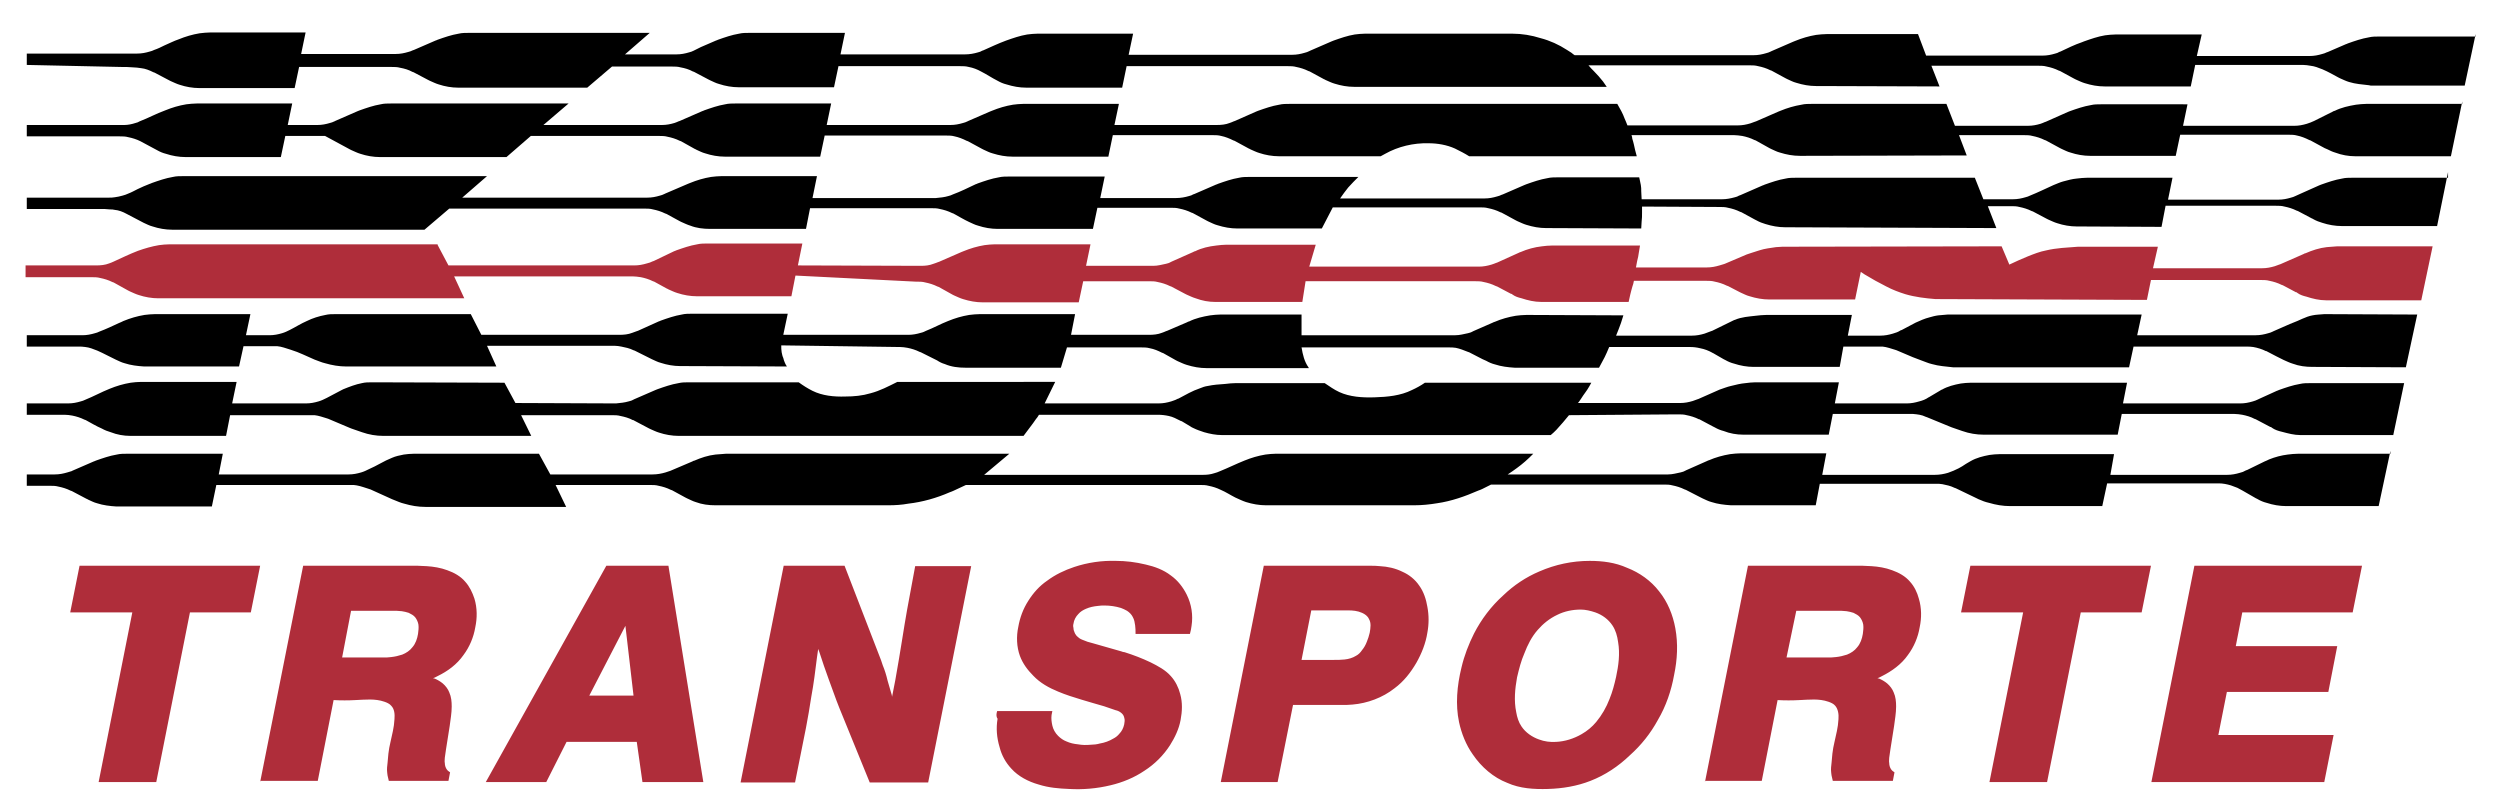 <?xml version="1.0" encoding="utf-8"?>
<!-- Generator: Adobe Illustrator 27.2.0, SVG Export Plug-In . SVG Version: 6.00 Build 0)  -->
<svg version="1.1" id="Ebene_1" xmlns="http://www.w3.org/2000/svg" xmlns:xlink="http://www.w3.org/1999/xlink" x="0px" y="0px"
	 viewBox="0 0 616 195" style="enable-background:new 0 0 616 195;" xml:space="preserve">
<style type="text/css">
	.st0{fill:#AF2D3A;}
</style>
<path class="st0" d="M6.3,65.4l17.1,0c0.1,0,0.2,0,0.3,0c1.1,0,2.2-0.1,3.2-0.5c0.4-0.1,0.7-0.3,1-0.4c2-0.9,4-1.9,6.1-2.7
	c1.7-0.6,3.4-1.1,5.2-1.4c0.8-0.1,1.7-0.2,2.6-0.2c0.2,0,0.3,0,0.5,0h65.6l-0.1,0.1l2.7,5.1h45.5c0.1,0,0.2,0,0.3,0
	c1.1,0,2.1-0.2,3.1-0.5c0.5-0.1,1-0.3,1.4-0.5c0.1,0,0.2-0.1,0.3-0.1l5-2.4c0.2-0.1,0.4-0.1,0.5-0.2c1.7-0.6,3.4-1.2,5.2-1.5
	c0.8-0.2,1.7-0.2,2.6-0.2c0.2,0,0.3,0,0.5,0h22.8l-1.1,5.4l30,0.1c0.1,0,0.2,0,0.3,0c1.1,0,2.1-0.1,3.1-0.5c0.4-0.1,0.8-0.3,1.1-0.4
	c0.1,0,0.2-0.1,0.3-0.1l5.5-2.4c0.2-0.1,0.3-0.1,0.5-0.2c1.7-0.7,3.4-1.2,5.2-1.5c0.8-0.1,1.7-0.2,2.5-0.2c0.2,0,0.3,0,0.5,0h23.1
	l-1.1,5.3h16.3c0.1,0,0.2,0,0.3,0c1.1,0,2.1-0.3,3.1-0.5c0.4-0.1,0.8-0.2,1.1-0.4c0.1,0,0.2-0.1,0.2-0.1l5.4-2.4
	c0.2-0.1,0.3-0.2,0.5-0.2c1.6-0.8,3.4-1.2,5.2-1.4c0.8-0.1,1.7-0.2,2.5-0.2c0.2,0,0.3,0,0.5,0h21.5l-1.6,5.4l41.5,0
	c0.1,0,0.2,0,0.3,0c1.1,0,2.1-0.2,3.1-0.5c0.4-0.1,0.8-0.3,1.1-0.4l0.3-0.1l5.3-2.4c0.2-0.1,0.4-0.2,0.5-0.2
	c1.6-0.7,3.4-1.2,5.2-1.4c0.8-0.1,1.7-0.2,2.6-0.2c0.2,0,0.3,0,0.5,0l21.1,0c-0.1,0.6-0.2,1.2-0.3,1.8c-0.1,0.7-0.2,1.3-0.4,2
	c-0.1,0.5-0.2,1.1-0.3,1.6h17.2c0.1,0,0.2,0,0.3,0c1.1,0,2.1-0.2,3.1-0.5c0.3-0.1,0.6-0.2,1-0.3c0.1,0,0.2-0.1,0.3-0.1l5.4-2.3
	c0.4-0.1,0.8-0.3,1.2-0.4c1.3-0.4,2.6-0.9,4-1.1c0.6-0.1,1.3-0.2,2-0.3c0.5,0,1.1-0.1,1.6-0.1l54-0.1l1.9,4.5c1.5-0.7,3-1.4,4.5-2
	c1.5-0.6,3-1.2,4.6-1.5c2.5-0.6,5.2-0.7,7.8-0.9c0.2,0,0.4,0,0.6,0c0.3,0,0.5,0,0.8,0h18.3l-1.2,5.3l26.6,0c0.1,0,0.2,0,0.3,0
	c1.1,0,2.1-0.2,3.1-0.5c0.4-0.1,0.7-0.3,1.1-0.4c0.1,0,0.2-0.1,0.3-0.1l5.7-2.5c0.2-0.1,0.3-0.2,0.5-0.2c1.6-0.7,3.4-1.3,5.2-1.5
	c0.8-0.1,1.7-0.1,2.6-0.2c0.2,0,0.3,0,0.5,0h23l-2.8,13.3h-23c-0.2,0-0.4,0-0.5,0c-1.6,0-3.3-0.4-4.8-0.9c-0.8-0.2-1.5-0.4-2.2-0.9
	c-0.1-0.1-0.2-0.2-0.4-0.2l-3.2-1.7c-0.1,0-0.2-0.1-0.3-0.1c-1-0.5-2-0.8-3-1c-0.7-0.2-1.4-0.2-2.1-0.2c-0.1,0-0.2,0-0.3,0h-26.8
	l-1,4.9l-52.1-0.2c-2.5-0.2-5-0.5-7.4-1.2c-1.6-0.5-3.2-1.1-4.7-1.9c-1.8-0.9-3.6-1.9-5.4-3c-0.3-0.2-0.6-0.4-0.9-0.6l-1.4,6.8
	l-20.6,0c-0.2,0-0.3,0-0.5,0c-1.7,0-3.3-0.3-4.9-0.8c-0.8-0.2-1.5-0.6-2.2-0.9c-0.1-0.1-0.3-0.1-0.4-0.2l-2.7-1.4
	c-0.1,0-0.2-0.1-0.3-0.1c-1-0.5-2-0.8-3-1c-0.7-0.2-1.4-0.2-2.1-0.2c-0.1,0-0.2,0-0.3,0h-17.5c-0.1,0.5-0.2,1-0.4,1.5
	c-0.2,0.6-0.3,1.2-0.5,1.9c-0.1,0.6-0.3,1.2-0.4,1.8l-21.1,0c-0.2,0-0.4,0-0.5,0c-1.6,0-3.3-0.4-4.8-0.9c-0.8-0.2-1.5-0.4-2.2-0.9
	c-0.1-0.1-0.2-0.2-0.4-0.2l-3.4-1.8c-0.1,0-0.2-0.1-0.3-0.1c-1-0.5-2-0.8-3-1c-0.7-0.2-1.4-0.2-2.1-0.2c-0.1,0-0.2,0-0.3,0l-41.5,0
	l-0.8,5.1H300c-0.2,0-0.3,0-0.5,0c-1.7,0-3.3-0.3-4.9-0.9c-0.7-0.2-1.5-0.6-2.2-0.9l-0.4-0.2l-3.4-1.8c-0.1,0-0.2-0.1-0.3-0.1
	c-1-0.5-2-0.8-3-1c-0.7-0.2-1.4-0.2-2.1-0.2c-0.1,0-0.2,0-0.3,0h-16l-1.1,5.2h-23.1c-0.2,0-0.3,0-0.5,0c-1.7,0-3.3-0.3-4.9-0.8
	c-0.7-0.2-1.5-0.6-2.2-0.9c-0.1-0.1-0.3-0.1-0.4-0.2l-3.4-1.9c-0.1,0-0.2-0.1-0.3-0.1c-1-0.5-2-0.8-3-1c-0.7-0.2-1.4-0.2-2-0.2
	c-0.1,0-0.2,0-0.3,0L196,67.9l-1,5.1h-22.8c-0.2,0-0.3,0-0.5,0c-1.6,0-3.3-0.3-4.8-0.8c-0.7-0.2-1.5-0.6-2.2-0.9
	c-0.1-0.1-0.2-0.1-0.4-0.2l-3.1-1.7c-0.1,0-0.2-0.1-0.3-0.1c-1-0.5-2-0.8-3-1c-0.7-0.1-1.4-0.2-2-0.2c-0.1,0-0.2,0-0.3,0h-43.7
	l2.5,5.4H39.5c-0.2,0-0.4,0-0.5,0c-1.6,0-3.3-0.3-4.8-0.8c-0.7-0.2-1.5-0.6-2.2-0.9c-0.1-0.1-0.3-0.1-0.4-0.2L28,69.6
	c-0.1,0-0.2-0.1-0.3-0.1c-1-0.5-2-0.8-3-1c-0.7-0.2-1.4-0.2-2.1-0.2c-0.1,0-0.2,0-0.3,0l-16,0V65.4z"/>
<path d="M592.4,94.3l-2.7,12.9h-22.4c-0.2,0-0.4,0-0.5,0c-1.5,0-3-0.4-4.5-0.8c-0.9-0.2-1.8-0.5-2.5-1c-0.1-0.1-0.2-0.2-0.4-0.2
	l-3.6-1.9c-0.1,0-0.2-0.1-0.3-0.1c-0.9-0.5-2-0.8-3-1c-0.6-0.1-1.3-0.2-1.9-0.2c-0.1,0-0.2,0-0.3,0h-27.5l-1,5.1h-32.6
	c-0.2,0-0.3,0-0.5,0c-1.7,0-3.5-0.3-5.2-0.9c-0.9-0.3-1.7-0.6-2.6-0.9l-0.5-0.2l-5.6-2.3c-0.1,0-0.2-0.1-0.3-0.1
	c-1-0.5-2-0.6-3.1-0.7c-0.3,0-0.6,0-0.9,0c-0.1,0-0.2,0-0.3,0h-18.6l-1,5.1h-20.6c-0.2,0-0.3,0-0.5,0c-1.6,0-3.3-0.3-4.8-0.9
	c-0.8-0.2-1.5-0.5-2.2-0.9l-0.4-0.2l-3.2-1.7c-0.1-0.1-0.2-0.1-0.3-0.1c-1-0.5-2-0.8-3-1c-0.7-0.2-1.4-0.2-2.1-0.2
	c-0.1,0-0.2,0-0.3,0l-26.6,0.2c-0.5,0.6-1,1.2-1.5,1.8c-0.5,0.6-1.1,1.2-1.6,1.8c-0.5,0.5-0.9,0.9-1.4,1.3l-80.5,0
	c-0.2,0-0.4,0-0.5,0c-1.5,0-3-0.3-4.4-0.7c-0.9-0.3-1.8-0.6-2.6-1c-0.3-0.1-0.6-0.3-0.9-0.5c-0.7-0.4-1.3-0.8-2-1.2
	c-0.1,0-0.2-0.1-0.3-0.1c-1-0.5-1.9-1-2.9-1.2c-0.9-0.2-1.8-0.3-2.7-0.3c-0.1,0-0.2,0-0.3,0h-29c-0.2,0.3-0.4,0.7-0.7,1
	c-1,1.5-2.1,2.8-3.1,4.2h-84.5c-0.2,0-0.4,0-0.5,0c-1.6,0-3.3-0.3-4.8-0.8c-0.7-0.2-1.5-0.6-2.2-0.9c-0.1-0.1-0.3-0.1-0.4-0.2
	l-3.6-1.9c-0.1-0.1-0.2-0.1-0.3-0.1c-0.9-0.5-2-0.8-3-1c-0.7-0.2-1.4-0.2-2.1-0.2c-0.1,0-0.2,0-0.3,0h-22.1l2.5,5.1H94.9
	c-0.2,0-0.4,0-0.5,0c-1.7,0-3.5-0.3-5.2-0.9c-0.9-0.3-1.7-0.6-2.6-0.9l-0.5-0.2l-5.2-2.2c-0.1,0-0.2-0.1-0.3-0.1
	c-1-0.3-2.1-0.7-3.1-0.8c-0.3,0-0.7,0-1,0c-0.1,0-0.2,0-0.3,0H56.7l-1,5.1H32.6c-0.2,0-0.4,0-0.5,0c-1.6,0-3.3-0.3-4.8-0.9
	c-0.7-0.2-1.5-0.5-2.2-0.9c-1.4-0.6-2.7-1.4-4-2.1c-0.1,0-0.2-0.1-0.3-0.1c-1-0.5-2-0.8-3-1c-0.6-0.1-1.2-0.2-1.9-0.2
	c-0.1,0-0.2,0-0.3,0H6.6v-2.8h9.9c0.1,0,0.2,0,0.3,0c1.1,0,2.1-0.2,3.1-0.5c0.4-0.1,0.7-0.2,1.1-0.4c2-0.8,4-1.9,6-2.7
	c1.7-0.7,3.4-1.2,5.2-1.5c0.8-0.1,1.7-0.2,2.6-0.2c0.1,0,0.3,0,0.4,0h23.1l-1.1,5.3h17.9c0.1,0,0.2,0,0.3,0c1.1,0,2.1-0.2,3.1-0.5
	c0.7-0.2,1.3-0.5,1.9-0.8l0.2-0.1l3.6-1.9c0.1-0.1,0.3-0.1,0.4-0.2c1.5-0.6,3-1.2,4.6-1.5c0.8-0.2,1.6-0.2,2.5-0.2
	c0.2,0,0.3,0,0.5,0l32.1,0.1l2.7,5l24.5,0.1l0.3,0c1-0.1,2.1-0.2,3.1-0.5c0.4-0.1,0.8-0.2,1.1-0.4c0.1,0,0.2-0.1,0.2-0.1l5.3-2.3
	c0.2-0.1,0.3-0.1,0.5-0.2c1.7-0.6,3.4-1.2,5.2-1.5c0.8-0.2,1.7-0.2,2.6-0.2c0.2,0,0.3,0,0.5,0h26.5c1.1,0.8,2.2,1.5,3.4,2.1
	c2.4,1.2,5.3,1.5,8.1,1.4c2.1,0,4.2-0.2,6.2-0.8c2.3-0.6,4.4-1.7,6.6-2.8H260l-2.6,5.3h27.8c0.1,0,0.2,0,0.3,0
	c1.1,0,2.1-0.2,3.1-0.5c0.5-0.2,1-0.3,1.5-0.6c0.1,0,0.2-0.1,0.3-0.1c1.7-0.9,3.4-1.9,5.2-2.5c0.7-0.3,1.3-0.5,2-0.6
	c1.4-0.3,2.8-0.4,4.3-0.5c0.9-0.1,1.7-0.2,2.6-0.2c0.2,0,0.3,0,0.5,0h21.4c1.2,0.8,2.3,1.6,3.6,2.2c2.6,1.2,5.7,1.4,8.7,1.3
	c3.2-0.1,6.4-0.4,9.2-1.8c1.1-0.5,2.2-1.1,3.2-1.8h41c-0.2,0.3-0.3,0.6-0.5,0.9c-0.6,1.1-1.4,2-2,3c-0.3,0.4-0.5,0.8-0.8,1.1h24.9
	c0.1,0,0.2,0,0.3,0c1.1,0,2.1-0.2,3.1-0.5c0.4-0.1,0.7-0.3,1.1-0.4c0.1,0,0.2-0.1,0.3-0.1l5.2-2.3c0.9-0.3,1.9-0.7,2.8-0.9
	c1.2-0.3,2.4-0.6,3.6-0.7c0.8-0.1,1.6-0.2,2.4-0.2c0.7,0,1.3,0,2,0l18.6,0l-1,5.2h17.4c0.1,0,0.2,0,0.3,0c1.1,0,2.1-0.2,3.1-0.5
	c0.8-0.2,1.6-0.5,2.3-1c0.1,0,0.2-0.1,0.2-0.1l2.7-1.6c0.1-0.1,0.3-0.2,0.4-0.2c1.4-0.8,3-1.2,4.6-1.5c0.8-0.1,1.6-0.2,2.5-0.2
	c0.1,0,0.3,0,0.4,0h38.1l-1,5.1h28.6c0.1,0,0.2,0,0.3,0c1.1,0,2.1-0.2,3.1-0.5c0.4-0.1,0.9-0.3,1.3-0.5l0.2-0.1l4.4-2
	c0.2-0.1,0.4-0.1,0.5-0.2c1.7-0.6,3.4-1.2,5.2-1.5c0.8-0.2,1.7-0.2,2.6-0.2c0.2,0,0.3,0,0.5,0H592.4z M589,111.1l-2.9,13.6h-22.3
	c-0.2,0-0.3,0-0.5,0c-1.6,0-3.3-0.3-4.8-0.8c-0.8-0.2-1.5-0.5-2.2-0.9c-0.1-0.1-0.2-0.1-0.4-0.2l-3.3-1.9c-0.4-0.2-0.9-0.5-1.3-0.7
	c-0.5-0.2-1.1-0.4-1.6-0.6c-1-0.3-2-0.5-3-0.5c-0.1,0-0.2,0-0.3,0h-27.2l-1.2,5.6h-22.2c-0.2,0-0.3,0-0.5,0c-1.8,0-3.5-0.3-5.2-0.8
	c-0.9-0.2-1.7-0.5-2.6-0.9c-0.1-0.1-0.3-0.1-0.4-0.2l-5.2-2.5c-0.1,0-0.2-0.1-0.3-0.1c-1-0.5-2-0.7-3-0.9c-0.5-0.1-1-0.1-1.6-0.1
	c-0.1,0-0.2,0-0.3,0h-28.3l-1,5.3H427c-0.2,0-0.4,0-0.5,0c-1.6-0.1-3.3-0.3-4.8-0.8c-0.8-0.2-1.5-0.6-2.2-0.9
	c-0.1-0.1-0.3-0.1-0.4-0.2l-3.7-1.9c-0.1,0-0.2-0.1-0.3-0.1c-1-0.5-2-0.8-3-1c-0.7-0.2-1.4-0.2-2-0.2c-0.1,0-0.2,0-0.3,0h-42.4
	c-0.7,0.4-1.5,0.7-2.2,1.1c-0.3,0.1-0.6,0.3-1,0.4c-3.2,1.4-6.6,2.6-10.1,3.1c-1.8,0.3-3.7,0.5-5.6,0.5c-0.8,0-1.6,0-2.5,0l-33.6,0
	c-0.2,0-0.3,0-0.5,0c-1.6,0-3.3-0.3-4.9-0.8c-0.9-0.3-1.7-0.7-2.6-1.1c-1.2-0.6-2.4-1.4-3.6-1.9c-1-0.5-2-0.8-3-1
	c-0.7-0.2-1.4-0.2-2.1-0.2c-0.1,0-0.2,0-0.3,0H238l-3,1.4c-0.3,0.1-0.6,0.3-1,0.4c-3.2,1.4-6.7,2.4-10.2,2.8
	c-1.6,0.3-3.3,0.4-4.9,0.4c-1.6,0-3.3,0-4.9,0l-37.2,0c-0.2,0-0.4,0-0.5,0c-1.7,0-3.3-0.2-4.9-0.8c-0.7-0.2-1.4-0.6-2.1-0.9
	c-0.1-0.1-0.3-0.1-0.4-0.2l-3.3-1.8c-0.1,0-0.2-0.1-0.3-0.1c-1-0.5-2-0.8-3-1c-0.7-0.2-1.4-0.2-2.1-0.2c-0.1,0-0.2,0-0.3,0h-23
	l2.6,5.4h-34.2c-0.2,0-0.4,0-0.5,0c-1.8,0-3.5-0.3-5.2-0.8c-0.9-0.2-1.7-0.6-2.5-0.9c-0.2-0.1-0.3-0.1-0.5-0.2l-5.3-2.4
	c-0.1,0-0.2-0.1-0.3-0.1c-1-0.3-2-0.7-3.1-0.9c-0.4-0.1-0.9-0.1-1.3-0.1c-0.1,0-0.2,0-0.3,0H53.3l-1.1,5.3h-23c-0.2,0-0.3,0-0.5,0
	c-1.6-0.1-3.3-0.3-4.8-0.8c-0.8-0.2-1.5-0.6-2.2-0.9c-0.1-0.1-0.2-0.1-0.4-0.2l-3.6-1.9c-0.1,0-0.2-0.1-0.3-0.1c-1-0.5-2-0.8-3-1
	c-0.7-0.2-1.4-0.2-2.1-0.2c-0.1,0-0.2,0-0.3,0H6.6v-2.8h6.6c0.1,0,0.2,0,0.3,0c1.1,0,2.1-0.2,3.1-0.5c0.3-0.1,0.6-0.2,1-0.3
	c0.1,0,0.2-0.1,0.2-0.1l5.3-2.3c0.2-0.1,0.4-0.1,0.5-0.2c1.7-0.6,3.4-1.2,5.2-1.5c0.8-0.2,1.7-0.2,2.6-0.2c0.2,0,0.3,0,0.5,0h23
	l-1,5.1h31.7c0.1,0,0.2,0,0.3,0c1.1,0,2.1-0.2,3.1-0.5c0.7-0.2,1.3-0.5,1.9-0.8c0.9-0.4,1.9-0.9,2.8-1.4c0.9-0.5,1.9-1,2.9-1.4
	c0.9-0.4,1.9-0.6,2.9-0.8c0.8-0.1,1.6-0.2,2.5-0.2c0.2,0,0.3,0,0.5,0h30.3l2.8,5.1h24.9c0.1,0,0.2,0,0.3,0c1.1,0,2.2-0.2,3.2-0.5
	c0.3-0.1,0.6-0.2,0.9-0.3l0.3-0.1l5.4-2.3c0.2-0.1,0.3-0.2,0.5-0.2c1.6-0.7,3.4-1.3,5.2-1.5c0.9-0.1,1.7-0.1,2.6-0.2
	c0.2,0,0.3,0,0.5,0h69.3l-6.2,5.2h0h53.7c0.1,0,0.2,0,0.3,0c0.9,0,1.8-0.1,2.7-0.4c0.5-0.1,0.9-0.3,1.4-0.5c2-0.8,4-1.8,6-2.6
	c1.7-0.7,3.4-1.2,5.2-1.5c0.8-0.1,1.7-0.2,2.5-0.2c0.2,0,0.3,0,0.5,0h63c-0.7,0.7-1.3,1.3-2,1.9c-0.7,0.6-1.3,1.1-2,1.6
	c-0.7,0.5-1.5,1.1-2.3,1.6h39.2c0.1,0,0.2,0,0.3,0c1.1,0,2.1-0.3,3.1-0.5c0.4-0.1,0.8-0.2,1.1-0.4c0.1,0,0.2-0.1,0.2-0.1l5.2-2.3
	c0.2-0.1,0.4-0.2,0.5-0.2c1.6-0.7,3.4-1.2,5.2-1.5c0.9-0.1,1.7-0.2,2.6-0.2c0.1,0,0.3,0,0.4,0H450l-1,5.3h27.5c0.1,0,0.2,0,0.3,0
	c1.1,0,2.2-0.2,3.2-0.5c0.9-0.3,1.8-0.7,2.6-1.1c0.6-0.3,1.2-0.7,1.8-1.1c0.4-0.2,0.8-0.5,1.2-0.7c1.4-0.8,3-1.2,4.6-1.5
	c0.8-0.1,1.6-0.2,2.5-0.2c0.2,0,0.3,0,0.5,0h27.7l-0.9,5.1h28.5c0.1,0,0.2,0,0.3,0c1.1,0,2.1-0.2,3.1-0.5c0.5-0.1,1-0.3,1.5-0.6
	c0.1,0,0.2-0.1,0.3-0.1l4.3-2.1c0.4-0.2,0.8-0.3,1.1-0.5c1.5-0.6,3-1,4.6-1.2c0.8-0.1,1.7-0.2,2.6-0.2c0.2,0,0.3,0,0.5,0H589z
	 M603.2,42.4l-2.7,13.3h-23c-0.2,0-0.3,0-0.5,0c-1.6,0-3.3-0.3-4.8-0.8c-0.7-0.2-1.5-0.5-2.2-0.9c-0.1-0.1-0.2-0.1-0.4-0.2l-3.4-1.8
	c-0.1,0-0.2-0.1-0.3-0.1c-1-0.5-2-0.8-3-1c-0.7-0.2-1.4-0.2-2.1-0.2c-0.1,0-0.2,0-0.3,0h-26.9l-1,5.2l-20.4-0.1c-0.2,0-0.4,0-0.5,0
	c-1.6,0-3.3-0.3-4.8-0.8c-0.7-0.2-1.5-0.6-2.2-0.9c-0.1-0.1-0.3-0.1-0.4-0.2l-3.4-1.8c-0.1,0-0.2-0.1-0.3-0.1c-1-0.5-2-0.8-3-1
	c-0.7-0.2-1.4-0.2-2.1-0.2c-0.1,0-0.2,0-0.3,0h-5.4l2.1,5.4l-51.5-0.2c-0.2,0-0.3,0-0.5,0c-1.7,0-3.3-0.3-4.9-0.8
	c-0.7-0.2-1.5-0.5-2.2-0.9c-0.1-0.1-0.3-0.1-0.4-0.2l-3.3-1.8c-0.1,0-0.2-0.1-0.3-0.1c-1-0.5-2-0.8-3-1c-0.7-0.2-1.4-0.2-2.1-0.2
	c-0.1,0-0.2,0-0.3,0l-18.8-0.1c0,0.5,0,0.9,0,1.4c0,0.8,0,1.6-0.1,2.3c0,0.6-0.1,1.1-0.1,1.7l-22.9-0.1c-0.2,0-0.3,0-0.5,0
	c-1.7,0-3.3-0.3-4.9-0.8c-0.7-0.2-1.5-0.6-2.2-0.9c-0.1-0.1-0.3-0.1-0.4-0.2l-3.5-1.9c-0.1,0-0.2-0.1-0.3-0.1c-1-0.5-2-0.8-3-1
	c-0.7-0.2-1.4-0.2-2-0.2c-0.1,0-0.2,0-0.3,0h-36l-2.7,5.2h-20.3c-0.2,0-0.3,0-0.5,0c-1.7,0-3.3-0.3-4.9-0.8
	c-0.8-0.2-1.5-0.6-2.2-0.9c-0.1-0.1-0.3-0.1-0.4-0.2l-3.5-1.9c-0.1,0-0.2-0.1-0.3-0.1c-1-0.5-2-0.8-3-1c-0.7-0.2-1.4-0.2-2-0.2
	c-0.1,0-0.2,0-0.3,0h-17.9l-1.1,5.2h-23c-0.2,0-0.3,0-0.5,0c-1.6,0-3.3-0.3-4.8-0.8c-0.8-0.2-1.5-0.6-2.2-0.9
	c-1.3-0.6-2.6-1.4-3.9-2.1c-0.1,0-0.2-0.1-0.3-0.1c-1-0.5-2-0.8-3-1c-0.7-0.2-1.4-0.2-2.1-0.2c-0.1,0-0.2,0-0.3,0h-29.6l-1,5.1
	h-23.1c-0.2,0-0.3,0-0.5,0c-1.7,0-3.4-0.2-4.9-0.8c-0.7-0.2-1.5-0.6-2.2-0.9l-0.4-0.2l-3.3-1.8c-0.1,0-0.2-0.1-0.3-0.1
	c-1-0.5-2-0.8-3-1c-0.7-0.2-1.4-0.2-2-0.2c-0.1,0-0.2,0-0.3,0h-47.9l-6.1,5.2H42.9c-0.2,0-0.4,0-0.5,0c-1.6,0-3.3-0.3-4.8-0.8
	c-0.8-0.2-1.5-0.6-2.2-0.9c-1.4-0.7-2.8-1.5-4.2-2.2c-0.9-0.5-1.9-0.9-3-1c-0.3-0.1-0.7-0.1-1.1-0.1c-0.4,0-0.9-0.1-1.3-0.1H6.6
	v-2.8h20.2c0.5,0,1,0,1.5-0.1c0.6-0.1,1.3-0.2,1.9-0.4c0.5-0.1,0.9-0.3,1.4-0.5c0.8-0.3,1.5-0.7,2.3-1.1c1-0.5,2-0.9,3-1.3
	c0.2-0.1,0.4-0.1,0.5-0.2c1.7-0.6,3.4-1.2,5.2-1.5c0.8-0.2,1.7-0.2,2.6-0.2c0.2,0,0.3,0,0.5,0h74.3l-6.1,5.3h45.3c0.1,0,0.2,0,0.3,0
	c1.1,0,2.1-0.2,3.1-0.5c0.4-0.1,0.7-0.2,1.1-0.4l0.2-0.1l5.6-2.4c0.2-0.1,0.3-0.1,0.5-0.2c1.7-0.7,3.4-1.2,5.2-1.5
	c0.9-0.1,1.7-0.2,2.6-0.2c0.1,0,0.3,0,0.4,0h23.1l-1.1,5.4h30.1c0.1,0,0.2,0,0.3,0c1.1-0.1,2.1-0.2,3.1-0.5c0.4-0.1,0.7-0.2,1.1-0.4
	c1.9-0.7,3.7-1.6,5.6-2.5c0.2-0.1,0.4-0.1,0.5-0.2c1.7-0.6,3.4-1.2,5.2-1.5c0.8-0.2,1.7-0.2,2.6-0.2c0.2,0,0.3,0,0.5,0h23l-1.1,5.3
	h18.4c0.1,0,0.2,0,0.3,0c1.1,0,2.2-0.2,3.2-0.5c0.4-0.1,0.7-0.2,1-0.4c0.1,0,0.2-0.1,0.3-0.1l5.3-2.3c0.2-0.1,0.4-0.1,0.5-0.2
	c1.7-0.6,3.4-1.2,5.2-1.5c0.8-0.2,1.7-0.2,2.5-0.2c0.2,0,0.3,0,0.5,0h26.4c-0.8,0.8-1.7,1.7-2.5,2.6c-0.7,0.9-1.4,1.8-2,2.7h35.3
	c0.1,0,0.2,0,0.3,0c1.1,0,2.1-0.2,3.1-0.5c0.4-0.1,0.7-0.2,1.1-0.4c0.1,0,0.2-0.1,0.3-0.1l5.3-2.3c0.2-0.1,0.3-0.1,0.5-0.2
	c1.7-0.6,3.4-1.2,5.2-1.5c0.8-0.2,1.7-0.2,2.5-0.2c0.2,0,0.3,0,0.5,0l19.6,0c0.1,0.6,0.3,1.2,0.4,1.9c0.1,0.5,0.1,1,0.1,1.5
	c0,0.7,0.1,1.4,0.1,2l19.5,0c0.1,0,0.2,0,0.3,0c1.1,0,2.1-0.2,3.2-0.5c0.4-0.1,0.7-0.2,1-0.4c0.1,0,0.2-0.1,0.3-0.1l5.5-2.4
	c0.2-0.1,0.4-0.1,0.5-0.2c1.7-0.6,3.4-1.2,5.2-1.5c0.8-0.2,1.7-0.2,2.6-0.2c0.2,0,0.3,0,0.5,0l43.5,0l2.1,5.3h7c0.1,0,0.2,0,0.3,0
	c1.1,0,2.1-0.2,3.1-0.5c0.4-0.1,0.7-0.2,1.1-0.4c2-0.8,3.8-1.7,5.8-2.6c0.8-0.3,1.6-0.7,2.4-0.9c1.1-0.3,2.2-0.6,3.3-0.7
	c0.9-0.1,1.7-0.2,2.6-0.2c0.2,0,0.3,0,0.5,0h20.5l-1.1,5.4h26.9c0.1,0,0.2,0,0.3,0c1.1,0,2.1-0.2,3.1-0.5c0.4-0.1,0.7-0.2,1.1-0.4
	c0.4-0.2,0.7-0.3,1.1-0.5l4.7-2.1c0.2-0.1,0.3-0.1,0.5-0.2c1.7-0.6,3.4-1.2,5.2-1.5c0.8-0.2,1.7-0.2,2.6-0.2c0.2,0,0.3,0,0.5,0
	H603.2z M192.5,85.1c0,0.6,0,1.1,0.1,1.7c0.1,0.5,0.2,1,0.4,1.4c0.1,0.4,0.2,0.8,0.4,1.2c0.1,0.3,0.3,0.6,0.5,0.9l-25.8-0.1
	c-0.2,0-0.3,0-0.5,0c-1.6,0-3.3-0.3-4.8-0.8c-0.8-0.2-1.5-0.6-2.2-0.9c-0.1-0.1-0.3-0.1-0.4-0.2l-3.8-1.9c-0.1,0-0.2-0.1-0.3-0.1
	c-1-0.5-2-0.7-3-0.9c-0.5-0.1-1.1-0.2-1.7-0.2c-0.1,0-0.2,0-0.3,0l-31.1,0l2.3,5.1l-36.5,0c-0.2,0-0.3,0-0.5,0
	c-1.7,0-3.5-0.3-5.2-0.8c-0.9-0.2-1.7-0.6-2.6-0.9c-1.9-0.8-3.8-1.8-5.8-2.4c-0.1,0-0.2-0.1-0.3-0.1c-1-0.3-2-0.7-3.1-0.8
	c-0.3,0-0.6,0-0.9,0c-0.1,0-0.2,0-0.3,0h-7.1l-1.1,5H36c-0.2,0-0.4,0-0.5,0c-1.6-0.1-3.3-0.3-4.8-0.8c-0.8-0.2-1.5-0.6-2.2-0.9
	c-1.5-0.7-2.9-1.5-4.5-2.2c-1-0.4-2-0.8-3-0.9c-0.6-0.1-1.1-0.1-1.7-0.1c-0.1,0-0.2,0-0.3,0H6.6v-2.8H20c0.1,0,0.2,0,0.3,0
	c1.1,0,2.1-0.2,3.1-0.5c0.4-0.1,0.7-0.2,1.1-0.4c1.6-0.6,3.3-1.4,4.8-2.1c0.4-0.2,0.8-0.3,1.1-0.5c1.7-0.7,3.4-1.2,5.2-1.5
	c0.9-0.1,1.7-0.2,2.6-0.2c0.1,0,0.3,0,0.4,0h23.1l-1.1,5.2h5.5c0.1,0,0.2,0,0.3,0c1.1,0,2.1-0.2,3.1-0.5c0.7-0.2,1.3-0.5,1.9-0.8
	c1.4-0.7,2.8-1.6,4.2-2.2c1.4-0.7,3-1.2,4.6-1.5c0.8-0.2,1.6-0.2,2.5-0.2c0.2,0,0.3,0,0.5,0h32.8l2.6,5.1l33.7,0c0.1,0,0.2,0,0.3,0
	c1.1,0,2.2-0.1,3.2-0.5c0.4-0.1,0.7-0.3,1.1-0.4l0.3-0.1l5.1-2.3c0.2-0.1,0.4-0.1,0.5-0.2c1.7-0.6,3.4-1.2,5.2-1.5
	c0.8-0.2,1.7-0.2,2.6-0.2c0.2,0,0.3,0,0.5,0h23l-1.1,5.2h30.5c0.1,0,0.2,0,0.3,0c1.1,0,2.1-0.2,3.1-0.5c0.5-0.1,0.9-0.3,1.3-0.5
	c1.8-0.7,3.6-1.7,5.4-2.4c1.7-0.7,3.4-1.2,5.2-1.5c0.9-0.1,1.7-0.2,2.6-0.2c0.2,0,0.3,0,0.5,0h23l-1,5.1h18.9c0.1,0,0.2,0,0.3,0
	c1.1,0,2.2-0.1,3.2-0.5c0.4-0.1,0.7-0.3,1-0.4c0.1,0,0.2-0.1,0.3-0.1l4.9-2.1c0.2-0.1,0.3-0.2,0.5-0.2c1.6-0.8,3.4-1.2,5.2-1.5
	c0.8-0.1,1.7-0.2,2.5-0.2c0.2,0,0.3,0,0.5,0h19.5l0,5.1h37.6c0.1,0,0.2,0,0.3,0c1.1,0,2.1-0.3,3.1-0.5c0.4-0.1,0.8-0.2,1.1-0.4
	c0.1,0,0.2-0.1,0.2-0.1l4.8-2.1c0.2-0.1,0.4-0.2,0.5-0.2c1.6-0.7,3.4-1.2,5.2-1.5c0.8-0.1,1.7-0.2,2.6-0.2c0.2,0,0.3,0,0.5,0
	l23.4,0.1c-0.2,0.6-0.4,1.2-0.6,1.9c-0.2,0.5-0.4,1.1-0.6,1.6c-0.2,0.5-0.4,1-0.6,1.5l18.4,0c0.1,0,0.2,0,0.3,0
	c1.1,0,2.1-0.2,3.1-0.5c0.5-0.2,1.1-0.4,1.6-0.6c0.1,0,0.2-0.1,0.3-0.1l5.1-2.5c0.2-0.1,0.4-0.2,0.5-0.2c1.6-0.7,3.4-0.8,5.1-1
	c0.9-0.1,1.7-0.2,2.6-0.2c0.2,0,0.3,0,0.5,0h20.6l-1,5.1h7.7c0.1,0,0.2,0,0.3,0c1.1,0,2.1-0.2,3.1-0.5c0.7-0.2,1.3-0.4,1.9-0.8
	c0.1,0,0.2-0.1,0.3-0.1c1.1-0.6,2.3-1.2,3.4-1.8c1.1-0.5,2.2-1,3.4-1.3c0.7-0.2,1.4-0.4,2.2-0.5c0.8-0.1,1.5-0.1,2.3-0.2h47.8
	l-1.1,5.1h28.9c0.1,0,0.2,0,0.3,0c1.1,0,2.1-0.2,3.1-0.5c0.4-0.1,0.7-0.2,1.1-0.4l0.2-0.1l4.1-1.8c0.2-0.1,0.4-0.1,0.5-0.2
	c1.7-0.6,3.3-1.6,5-1.9c0.9-0.2,1.9-0.2,2.9-0.3c0.1,0,0.3,0,0.4,0l22.5,0.1l-2.8,13l-22.5-0.1c-0.2,0-0.3,0-0.5,0
	c-1.7,0-3.3-0.2-4.9-0.8c-0.7-0.2-1.5-0.6-2.2-0.9c-0.6-0.3-1.2-0.6-1.8-0.9l-2.3-1.2c-0.1-0.1-0.2-0.1-0.3-0.1c-1-0.5-2-0.8-3.1-1
	c-0.6-0.1-1.1-0.1-1.7-0.1c-0.1,0-0.2,0-0.3,0h-27.5l-1.1,5.1l-42.9,0c-0.2,0-0.3,0-0.5,0c-1.7-0.2-3.5-0.3-5.2-0.8
	c-0.9-0.2-1.7-0.6-2.6-0.9c-0.7-0.3-1.4-0.5-2.1-0.8l-4-1.7c-0.1,0-0.2-0.1-0.3-0.1c-1-0.3-2.1-0.7-3.1-0.8c-0.3,0-0.6,0-0.9,0
	c-0.1,0-0.2,0-0.3,0h-8.5l-0.9,5h-20.7c-0.2,0-0.4,0-0.5,0c-1.6,0-3.3-0.3-4.8-0.8c-0.8-0.2-1.5-0.5-2.2-0.9
	c-0.1-0.1-0.3-0.1-0.4-0.2l-2.6-1.5c-0.1,0-0.2-0.1-0.2-0.1c-0.9-0.5-1.9-0.9-3-1.1c-0.8-0.2-1.6-0.3-2.5-0.3c-0.1,0-0.2,0-0.3,0
	l-19.6,0c-0.2,0.5-0.4,0.9-0.6,1.4c-0.3,0.7-0.7,1.5-1.1,2.2c-0.3,0.5-0.5,1-0.8,1.5l-20.3,0c-0.2,0-0.4,0-0.5,0
	c-1.6-0.1-3.3-0.3-4.8-0.8c-0.8-0.2-1.5-0.5-2.2-0.9c-0.3-0.1-0.6-0.3-0.9-0.4l-3.3-1.7c-0.1,0-0.2-0.1-0.3-0.1c-1-0.4-2-0.8-3-1
	c-0.6-0.1-1.1-0.1-1.7-0.1c-0.1,0-0.2,0-0.3,0h-36c0.3,1.8,0.7,3.5,1.7,4.9c0,0.1,0.1,0.1,0.1,0.2h-24.7c-0.2,0-0.3,0-0.5,0
	c-1.7,0-3.3-0.3-4.9-0.8c-0.7-0.2-1.5-0.6-2.2-0.9c-0.1-0.1-0.3-0.1-0.4-0.2l-3.2-1.8c-0.1,0-0.2-0.1-0.3-0.1c-1-0.5-1.9-0.9-3-1.1
	c-0.7-0.2-1.4-0.2-2.1-0.2c-0.1,0-0.2,0-0.3,0h-18l-1.5,5h-23c-0.2,0-0.4,0-0.5,0c-1.7,0-3.5-0.2-5.1-0.9c-0.7-0.2-1.3-0.5-1.9-0.9
	c-1.3-0.7-2.7-1.3-4-2c-0.1,0-0.2-0.1-0.3-0.1c-1-0.5-2-0.8-3-1c-0.6-0.1-1.2-0.2-1.8-0.2c-0.1,0-0.2,0-0.3,0L192.5,85.1z M610,8.4
	l-2.7,12.7h-23.1l-0.5-0.1c-1.7-0.2-3.3-0.3-4.9-0.8c-0.7-0.2-1.5-0.6-2.2-0.9c-0.1-0.1-0.3-0.1-0.4-0.2c-1.3-0.7-2.5-1.4-3.9-2
	c-1-0.4-2-0.8-3-0.9c-0.6-0.1-1.2-0.2-1.8-0.2c-0.1,0-0.2,0-0.3,0l-26.3,0l-1.1,5.3h-20.7c-0.2,0-0.3,0-0.5,0
	c-1.7,0-3.3-0.3-4.9-0.8c-0.7-0.2-1.5-0.6-2.2-0.9c-0.1-0.1-0.3-0.1-0.4-0.2l-3.5-1.9c-0.1,0-0.2-0.1-0.3-0.1c-1-0.5-2-0.8-3-1
	c-0.7-0.2-1.4-0.2-2.1-0.2c-0.1,0-0.2,0-0.3,0h-26l2,5.1L448,21.2c-0.2,0-0.3,0-0.5,0c-1.7,0-3.3-0.3-4.9-0.8
	c-0.8-0.2-1.5-0.6-2.2-0.9c-0.1-0.1-0.3-0.1-0.4-0.2l-3.5-1.9c-0.1,0-0.2-0.1-0.3-0.1c-1-0.5-2-0.8-3-1c-0.7-0.2-1.4-0.2-2-0.2
	c-0.1,0-0.2,0-0.3,0l-39.5,0c0.4,0.5,0.9,1,1.3,1.4c0.8,0.8,1.6,1.7,2.3,2.6c0.3,0.4,0.6,0.9,0.9,1.3h-61.7c-0.2,0-0.3,0-0.5,0
	c-1.7,0-3.3-0.3-4.9-0.8c-0.7-0.2-1.5-0.6-2.2-0.9c-0.1-0.1-0.2-0.1-0.4-0.2l-3.5-1.9c-0.1,0-0.2-0.1-0.3-0.1c-1-0.5-2-0.8-3-1
	c-0.7-0.2-1.4-0.2-2.1-0.2c-0.1,0-0.2,0-0.3,0h-39.4l-1.1,5.3h-23.1c-0.2,0-0.3,0-0.5,0c-1.7,0-3.3-0.3-4.9-0.8
	c-0.8-0.2-1.5-0.5-2.2-0.9c-1.4-0.7-2.7-1.6-4.1-2.3c-0.9-0.5-1.9-0.9-3-1.1c-0.7-0.2-1.5-0.2-2.2-0.2c-0.1,0-0.2,0-0.3,0h-29.6
	l-1.1,5.2h-23c-0.2,0-0.4,0-0.5,0c-1.6,0-3.3-0.3-4.8-0.8c-0.8-0.2-1.5-0.6-2.2-0.9c-0.1-0.1-0.3-0.1-0.4-0.2l-3.6-1.9
	c-0.1,0-0.2-0.1-0.3-0.1c-0.9-0.5-1.9-0.8-3-1c-0.7-0.2-1.4-0.2-2.1-0.2c-0.1,0-0.2,0-0.3,0h-14.5l-6.1,5.2h-31.3
	c-0.2,0-0.4,0-0.5,0c-1.6,0-3.3-0.3-4.8-0.8c-0.7-0.2-1.5-0.6-2.2-0.9c-0.1-0.1-0.3-0.1-0.4-0.2l-3.6-1.9c-0.1,0-0.2-0.1-0.3-0.1
	c-0.9-0.5-1.9-0.8-3-1c-0.7-0.2-1.4-0.2-2.1-0.2c-0.1,0-0.2,0-0.3,0H73.7l-1.1,5.2h-23c-0.2,0-0.3,0-0.5,0c-1.6,0-3.3-0.3-4.8-0.8
	c-0.7-0.2-1.5-0.6-2.2-0.9c-0.1-0.1-0.3-0.1-0.4-0.2l-3.6-1.9c-0.1,0-0.2-0.1-0.3-0.1c-1-0.5-2-0.9-3-1c-0.7-0.1-1.4-0.2-2-0.2
	c-1-0.1-2-0.1-3-0.1L6.6,16v-2.8h26.9c0.1,0,0.2,0,0.3,0c1.1,0,2.1-0.2,3.1-0.5c0.4-0.1,0.7-0.2,1.1-0.4c0.9-0.3,1.7-0.7,2.5-1.1
	c1.2-0.5,2.3-1.1,3.5-1.5c1.7-0.7,3.4-1.2,5.2-1.5C50.1,8.1,51,8,51.8,8c0.2,0,0.3,0,0.5,0h23l-1.1,5.3h23c0.1,0,0.2,0,0.3,0
	c1.1,0,2.1-0.2,3.1-0.5c0.4-0.1,0.7-0.2,1.1-0.4c0.1,0,0.2-0.1,0.3-0.1l5.3-2.3c0.2-0.1,0.4-0.1,0.5-0.2c1.7-0.6,3.4-1.2,5.2-1.5
	c0.8-0.2,1.7-0.2,2.6-0.2c0.2,0,0.3,0,0.5,0h44l-6.1,5.3h12.4c0.1,0,0.2,0,0.3,0c1.1,0,2.1-0.2,3.1-0.5c0.4-0.1,0.7-0.2,1.1-0.4
	c0.6-0.3,1.2-0.6,1.8-0.9l3.7-1.6c0.2-0.1,0.4-0.1,0.5-0.2c1.7-0.6,3.4-1.2,5.2-1.5c0.8-0.2,1.7-0.2,2.6-0.2c0.2,0,0.3,0,0.5,0h23
	l-1.1,5.3h30.4c0.1,0,0.2,0,0.3,0c1.1,0,2.2-0.2,3.2-0.5c0.4-0.1,0.7-0.2,1-0.4c0.1,0,0.2-0.1,0.3-0.1c1.8-0.8,3.7-1.7,5.6-2.4
	c1.7-0.6,3.4-1.2,5.2-1.5c0.8-0.1,1.7-0.2,2.5-0.2c0.2,0,0.3,0,0.5,0h23.1l-1.1,5.2h40c0.1,0,0.2,0,0.3,0c1.1,0,2.1-0.2,3.1-0.5
	c0.4-0.1,0.7-0.2,1.1-0.4l0.2-0.1l5.3-2.3c0.2-0.1,0.3-0.1,0.5-0.2c1.7-0.6,3.4-1.2,5.2-1.5c0.8-0.1,1.7-0.2,2.5-0.2h35.7
	c0.2,0,0.5,0,0.7,0c2.3,0,4.7,0.4,6.9,1.1c2.3,0.6,4.5,1.6,6.5,2.9c0.4,0.2,0.7,0.5,1.1,0.7c0.2,0.1,0.3,0.3,0.5,0.4l0.3,0.2h43.8
	c0.1,0,0.2,0,0.3,0c1.1,0,2.1-0.2,3.1-0.5c0.4-0.1,0.7-0.2,1.1-0.4l0.2-0.1l5.3-2.3c0.2-0.1,0.3-0.1,0.5-0.2
	c1.7-0.7,3.4-1.2,5.2-1.5c0.9-0.1,1.7-0.2,2.6-0.2c0.1,0,0.3,0,0.4,0h22.1l2,5.3H503c0.1,0,0.2,0,0.3,0c1.1,0,2.1-0.2,3.1-0.5
	c0.4-0.1,0.7-0.2,1-0.4c0.1,0,0.2-0.1,0.3-0.1c1.7-0.8,3.5-1.7,5.3-2.3c0.2-0.1,0.3-0.1,0.5-0.2c1.7-0.6,3.4-1.2,5.2-1.5
	c0.8-0.1,1.7-0.2,2.5-0.2c0.2,0,0.3,0,0.5,0h20.8l-1.2,5.3l27.5,0c0.1,0,0.2,0,0.3,0c1.1,0,2.1-0.2,3.1-0.5c0.4-0.1,0.7-0.2,1.1-0.4
	c0.1,0,0.2-0.1,0.3-0.1l4.4-1.9c0.2-0.1,0.4-0.1,0.5-0.2c1.7-0.6,3.4-1.2,5.2-1.5c0.8-0.2,1.7-0.2,2.6-0.2c0.2,0,0.3,0,0.5,0H610z
	 M606.7,25l-2.8,13.5h-23.1c-0.2,0-0.4,0-0.5,0c-1.6,0-3.3-0.3-4.9-0.9c-0.7-0.2-1.3-0.5-1.9-0.8l-0.7-0.3l-3.5-1.9
	c-0.1,0-0.2-0.1-0.3-0.1c-1-0.5-2-0.9-3-1.1c-0.7-0.2-1.4-0.2-2.1-0.2c-0.1,0-0.2,0-0.3,0h-26.4l-1.1,5.2h-20.6c-0.2,0-0.3,0-0.5,0
	c-1.6,0-3.3-0.3-4.8-0.8c-0.8-0.2-1.5-0.6-2.2-0.9c-0.1-0.1-0.3-0.1-0.4-0.2l-3.5-1.9c-0.1,0-0.2-0.1-0.3-0.1c-1-0.5-2-0.8-3-1
	c-0.7-0.2-1.4-0.2-2.1-0.2c-0.1,0-0.2,0-0.3,0h-15.7l1.9,5l-40.6,0.1c-0.2,0-0.3,0-0.5,0c-1.7,0-3.3-0.3-4.9-0.8
	c-0.8-0.2-1.5-0.6-2.2-0.9c-0.1-0.1-0.3-0.1-0.4-0.2l-3.4-1.9c-0.1,0-0.2-0.1-0.3-0.1c-1-0.5-2-0.8-3-1c-0.7-0.1-1.4-0.2-2-0.2
	c-0.1,0-0.2,0-0.3,0H402c0.1,0.3,0.2,0.6,0.2,0.9c0.3,0.9,0.5,1.9,0.7,2.8c0.1,0.5,0.3,1,0.4,1.5L362,38.5c-1.1-0.7-2.3-1.3-3.5-1.9
	c-2-0.9-4.3-1.3-6.5-1.3c-3.7-0.1-7.5,0.8-10.7,2.6c-0.4,0.2-0.7,0.4-1.1,0.6h-24.6c-0.2,0-0.3,0-0.5,0c-1.6,0-3.3-0.3-4.8-0.8
	c-0.7-0.2-1.5-0.6-2.2-0.9c-0.1-0.1-0.2-0.1-0.4-0.2l-3.5-1.9c-0.1,0-0.2-0.1-0.3-0.1c-1-0.5-2-0.9-3-1.1c-0.7-0.2-1.4-0.2-2.1-0.2
	c-0.1,0-0.2,0-0.3,0h-24.3l-1.1,5.3h-23.1c-0.2,0-0.3,0-0.5,0c-1.7,0-3.3-0.3-4.9-0.8c-0.8-0.2-1.5-0.6-2.2-0.9
	c-0.1-0.1-0.3-0.1-0.4-0.2l-3.5-1.9c-0.1,0-0.2-0.1-0.3-0.1c-1-0.5-2-0.9-3-1.1c-0.7-0.2-1.4-0.2-2.1-0.2c-0.1,0-0.2,0-0.3,0h-29.6
	l-1.1,5.2h-23c-0.2,0-0.4,0-0.5,0c-1.6,0-3.3-0.3-4.8-0.8c-0.8-0.2-1.5-0.6-2.2-0.9c-0.1-0.1-0.2-0.1-0.4-0.2l-3.4-1.9
	c-0.1,0-0.2-0.1-0.3-0.1c-1-0.5-2-0.8-3-1c-0.7-0.2-1.4-0.2-2.1-0.2c-0.1,0-0.2,0-0.3,0h-31.3l-6,5.2H94.1c-0.2,0-0.3,0-0.5,0
	c-1.6,0-3.3-0.3-4.8-0.8c-0.7-0.2-1.5-0.6-2.2-0.9c-0.1-0.1-0.3-0.1-0.4-0.2l-6.1-3.3h-9.8l-1.1,5.2h-23c-0.2,0-0.3,0-0.5,0
	c-1.6,0-3.3-0.3-4.8-0.8c-0.8-0.2-1.5-0.5-2.2-0.9c-1.4-0.7-2.7-1.5-4.1-2.2c-1-0.5-2-0.8-3-1c-0.7-0.2-1.4-0.2-2.1-0.2
	c-0.1,0-0.2,0-0.3,0H6.6v-2.8l22.2,0c0.6,0,1.2,0,1.8,0c0.9,0,1.9-0.2,2.8-0.5c0.4-0.1,0.7-0.2,1-0.4c2.1-0.8,4.1-1.9,6.3-2.7
	c1.7-0.7,3.4-1.2,5.2-1.5c0.9-0.1,1.7-0.2,2.6-0.2c0.2,0,0.3,0,0.5,0h23l-1.1,5.3h7c0.1,0,0.2,0,0.3,0c1.1,0,2.1-0.2,3.1-0.5
	c0.4-0.1,0.7-0.2,1.1-0.4c0.1,0,0.2-0.1,0.2-0.1l5.5-2.4c0.2-0.1,0.3-0.1,0.5-0.2c1.7-0.6,3.4-1.2,5.2-1.5c0.8-0.2,1.7-0.2,2.6-0.2
	c0.2,0,0.3,0,0.5,0h43.2l-6.2,5.3h28.9c0.1,0,0.2,0,0.3,0c1.1,0,2.1-0.2,3.1-0.5c0.4-0.1,0.7-0.3,1-0.4c0.1,0,0.2-0.1,0.3-0.1
	l5.5-2.4c0.2-0.1,0.4-0.1,0.5-0.2c1.7-0.6,3.4-1.2,5.2-1.5c0.8-0.2,1.7-0.2,2.6-0.2c0.2,0,0.3,0,0.5,0h23l-1.1,5.3h30.2
	c0.1,0,0.2,0,0.3,0c1.1,0,2.1-0.2,3.1-0.5c0.4-0.1,0.7-0.2,1.1-0.4c0.1,0,0.1-0.1,0.2-0.1l5.3-2.3c0.2-0.1,0.3-0.1,0.5-0.2
	c1.7-0.7,3.4-1.2,5.2-1.5c0.8-0.1,1.7-0.2,2.5-0.2c0.2,0,0.3,0,0.5,0h23.1l-1.1,5.2h24.9c0.1,0,0.2,0,0.3,0c1.1,0,2.2-0.1,3.2-0.5
	c0.4-0.1,0.7-0.3,1-0.4c0.1,0,0.2-0.1,0.3-0.1l5.2-2.3c0.2-0.1,0.3-0.1,0.5-0.2c1.7-0.6,3.4-1.2,5.2-1.5c0.8-0.2,1.7-0.2,2.6-0.2
	c0.2,0,0.3,0,0.5,0h80.2c0.3,0.6,0.7,1.2,1,1.8c0.3,0.6,0.6,1.2,0.8,1.8c0.2,0.5,0.5,1.1,0.7,1.7h26.9c0.1,0,0.2,0,0.3,0
	c1.1,0,2.1-0.2,3.1-0.5c0.4-0.1,0.7-0.3,1.1-0.4c0.1,0,0.2-0.1,0.3-0.1l5.5-2.4c0.2-0.1,0.3-0.1,0.5-0.2c1.7-0.7,3.4-1.2,5.2-1.5
	c0.8-0.2,1.7-0.2,2.6-0.2c0.1,0,0.3,0,0.4,0l32.7,0l2.1,5.4h17.7c0.1,0,0.2,0,0.3,0c1.1,0,2.1-0.2,3.1-0.5c0.4-0.1,0.7-0.3,1-0.4
	c0.1,0,0.2-0.1,0.3-0.1l5.4-2.4c0.2-0.1,0.3-0.1,0.5-0.2c1.7-0.6,3.4-1.2,5.2-1.5c0.8-0.2,1.7-0.2,2.6-0.2c0.2,0,0.3,0,0.5,0H539
	l-1.1,5.3H565c0.1,0,0.2,0,0.3,0c1.1,0,2.1-0.2,3.1-0.5c0.6-0.2,1.2-0.4,1.8-0.7l0.2-0.1l4.4-2.2c0.2-0.1,0.3-0.2,0.5-0.2
	c1.6-0.8,3.4-1.2,5.2-1.5c0.8-0.1,1.7-0.2,2.5-0.2c0.2,0,0.3,0,0.5,0H606.7z"/>
<path class="st0" d="M17.3,150.9l2.3-11.5h44.5l-2.3,11.5h-15l-8.3,41.8H24.3l8.3-41.8H17.3z M84.3,162h11c0.4,0,0.8-0.1,1.1-0.1
	c0.9-0.1,1.8-0.3,2.7-0.6c1-0.4,1.9-1,2.5-1.8c0.8-0.9,1.2-2.1,1.4-3.3c0.1-0.8,0.2-1.5,0.1-2.3c-0.1-0.6-0.4-1.3-0.8-1.8
	c-0.4-0.5-1-0.8-1.6-1.1c-0.6-0.2-1.1-0.3-1.7-0.4c-0.4,0-0.9-0.1-1.3-0.1H86.5L84.3,162z M64.1,192.7l10.6-53.3h28.2
	c0.7,0,1.4,0.1,2.2,0.1c1.7,0.1,3.5,0.4,5.1,1c1.7,0.6,3.3,1.5,4.4,2.8c1.1,1.2,1.8,2.7,2.3,4.2c0.7,2.3,0.7,4.8,0.2,7.1
	c-0.4,2.4-1.4,4.8-2.9,6.8c-1.6,2.3-3.9,4-6.4,5.2c-0.4,0.2-0.7,0.4-1.1,0.5c0.1,0,0.2,0.1,0.4,0.1c0.7,0.3,1.4,0.7,2,1.2
	c0.7,0.6,1.3,1.4,1.6,2.2c0.5,1.1,0.6,2.3,0.6,3.5c0,1.6-0.3,3.2-0.5,4.8c-0.3,1.9-0.6,3.8-0.9,5.7c-0.1,0.7-0.2,1.4-0.3,2.1
	c0,0.4-0.1,0.9,0,1.3c0,0.6,0.2,1.2,0.5,1.6c0.2,0.3,0.5,0.5,0.8,0.7l-0.4,2.1H95.8c-0.1-0.4-0.2-0.8-0.3-1.3c0-0.2-0.1-0.5-0.1-0.8
	c-0.1-0.8,0-1.6,0.1-2.4c0.1-0.7,0.1-1.5,0.2-2.2c0.1-1,0.3-1.9,0.5-2.8c0.4-1.9,0.9-3.6,1-5.7c0.1-1.2,0-2.5-0.8-3.3
	c-0.4-0.5-1.1-0.8-1.7-1c-2.3-0.8-4.7-0.5-7.1-0.4c-1.8,0.1-3.6,0.1-5.4,0l-3.9,19.9H64.1z M145.2,171.4h10.9l-2-17.2L145.2,171.4z
	 M149.4,139.4h15.3l8.6,53.3h-15l-1.4-9.9h-17.3l-5,9.9h-14.9L149.4,139.4z M182.5,192.7l10.6-53.3h15l9,23.3
	c0.1,0.4,0.3,0.8,0.4,1.2c0.5,1.2,0.9,2.5,1.2,3.8c0.3,1,0.6,2.1,0.9,3.1c0.1,0.3,0.2,0.6,0.2,0.9c0.3-1.4,0.5-2.7,0.8-4.1
	c0.3-1.7,0.6-3.5,0.9-5.2c0.5-2.8,0.9-5.7,1.4-8.6c0.2-1.2,0.4-2.4,0.6-3.5l2-10.8h13.8l-10.6,53.3h-14.4l-7.5-18.4
	c-0.2-0.6-0.5-1.2-0.7-1.8c-0.6-1.7-1.3-3.5-1.9-5.2c-0.8-2.2-1.6-4.5-2.3-6.7c-0.1-0.3-0.2-0.6-0.3-0.8c-0.1,0.7-0.2,1.4-0.3,2.1
	c-0.4,3.2-0.8,6.5-1.4,9.7c-0.4,2.5-0.8,5.1-1.3,7.6c-0.1,0.5-0.2,1-0.3,1.5l-2.4,12H182.5z M245.7,175.2h13.6
	c-0.1,0.3-0.1,0.7-0.2,1c-0.1,0.9,0,1.7,0.2,2.6c0.2,0.9,0.7,1.8,1.4,2.5c0.6,0.6,1.3,1.1,2.1,1.4c0.9,0.4,1.8,0.6,2.8,0.7
	c1.1,0.2,2.1,0.2,3.2,0.1c0.7,0,1.5-0.1,2.2-0.3c1.2-0.2,2.3-0.6,3.3-1.2c0.6-0.3,1.1-0.7,1.5-1.2c0.6-0.6,1-1.4,1.2-2.3
	c0.1-0.6,0.2-1.1,0-1.7c-0.1-0.5-0.4-0.9-0.8-1.2c-0.4-0.3-0.8-0.5-1.3-0.6c-1.9-0.7-3.8-1.3-5.7-1.8c-0.9-0.3-1.8-0.5-2.7-0.8
	c-2-0.6-3.9-1.2-5.8-2c-2.2-0.9-4.4-2.1-6.1-3.9c-1.4-1.4-2.6-3-3.3-4.9c-0.8-2.2-0.9-4.8-0.4-7.1c0.4-2.3,1.2-4.5,2.5-6.5
	c1.2-1.9,2.7-3.6,4.6-4.9c2-1.5,4.3-2.6,6.7-3.4c3.3-1.1,6.8-1.6,10.2-1.5c2.5,0,4.9,0.3,7.4,0.9c2.2,0.5,4.4,1.3,6.2,2.7
	c1.7,1.2,3,2.9,3.9,4.7c1.2,2.4,1.6,5.1,1.2,7.7c-0.1,0.7-0.2,1.3-0.4,2h-13.4c0-0.7,0-1.4-0.1-2.1c-0.1-0.7-0.2-1.4-0.6-2.1
	c-0.3-0.6-0.8-1.1-1.4-1.5c-0.5-0.3-1-0.5-1.5-0.7c-1.3-0.4-2.7-0.6-4-0.6c-0.6,0-1.1,0-1.7,0.1c-1,0.1-2,0.3-2.9,0.7
	c-0.7,0.3-1.4,0.7-1.9,1.3c-0.6,0.6-1.1,1.5-1.2,2.4c-0.1,0.3-0.1,0.7,0,1c0,0.4,0.1,0.8,0.3,1.2c0.1,0.3,0.3,0.5,0.5,0.8
	c0.4,0.4,0.8,0.7,1.3,0.9c0.9,0.4,1.8,0.7,2.7,0.9l7,2c0.3,0.1,0.5,0.2,0.8,0.2c2.2,0.7,4.3,1.5,6.4,2.5c1.8,0.9,3.7,1.9,5,3.4
	c1.1,1.2,1.9,2.8,2.3,4.4c0.6,2.1,0.5,4.3,0.1,6.4c-0.4,2.2-1.4,4.3-2.6,6.2c-1.6,2.5-3.8,4.7-6.3,6.3c-2.5,1.7-5.4,2.9-8.4,3.6
	c-3.3,0.8-6.8,1.1-10.2,0.9c-2.5-0.1-5-0.3-7.5-1.1c-2.5-0.7-5-2-6.7-3.9c-1.4-1.5-2.4-3.3-2.9-5.3c-0.7-2.3-0.9-4.7-0.5-7
	C245.4,176.5,245.5,175.9,245.7,175.2z M320.7,162.6h8c0.9,0,1.7,0,2.6-0.1c1-0.1,2-0.4,2.8-0.9c0.6-0.3,1.1-0.8,1.5-1.4
	c0.5-0.6,0.9-1.3,1.2-2.1c0.3-0.7,0.5-1.4,0.7-2.2c0.2-1.2,0.4-2.4-0.2-3.4c-0.3-0.7-1-1.2-1.7-1.5c-1.1-0.5-2.3-0.6-3.4-0.6
	c-0.3,0-0.6,0-1,0h-8.1L320.7,162.6z M300.8,192.7l10.6-53.3h26.2c0.8,0,1.6,0,2.4,0.1c1.9,0.1,3.8,0.5,5.6,1.4
	c1.6,0.7,3.1,1.9,4.1,3.4c1.1,1.5,1.7,3.4,2,5.2c0.4,2.1,0.4,4.3,0,6.4c-0.4,2.6-1.4,5.1-2.7,7.4c-1.4,2.4-3.1,4.6-5.4,6.3
	c-2.9,2.3-6.7,3.7-10.3,4c-0.9,0.1-1.7,0.1-2.6,0.1h-12.1l-3.8,19H300.8z M373.8,166.9c-0.5,2.8-0.8,5.7-0.2,8.6
	c0.2,1.2,0.6,2.5,1.3,3.5c1,1.5,2.6,2.6,4.3,3.2c1.3,0.5,2.8,0.7,4.2,0.6c2.2-0.1,4.4-0.8,6.3-1.9c1.4-0.8,2.6-1.8,3.6-3
	c1.4-1.7,2.5-3.6,3.3-5.7c0.7-1.7,1.2-3.6,1.6-5.4c0.6-2.8,1-5.7,0.5-8.6c-0.2-1.5-0.6-2.9-1.4-4.1c-1-1.5-2.5-2.6-4.2-3.2
	c-1.2-0.4-2.4-0.7-3.6-0.7c-2,0-4,0.4-5.8,1.3c-1.9,0.9-3.5,2.2-4.8,3.7c-1.5,1.7-2.5,3.7-3.3,5.8
	C374.8,162.8,374.3,164.8,373.8,166.9z M360.1,164.5c0.7-3,1.8-5.8,3.1-8.4c1.8-3.5,4.2-6.7,7.2-9.4c2.6-2.5,5.6-4.5,8.9-5.9
	c3.9-1.7,8.1-2.6,12.4-2.6c3.2,0,6.3,0.4,9.2,1.7c3.1,1.2,5.9,3.2,7.9,5.8c2.1,2.6,3.4,5.8,4,9.1c0.7,3.8,0.5,7.7-0.3,11.5
	c-0.7,3.9-2,7.7-4,11.1c-1.8,3.3-4.1,6.2-6.9,8.7c-2.8,2.7-6.1,4.9-9.7,6.3c-3.3,1.3-6.9,1.9-10.5,2c-3.4,0.1-6.9-0.1-10-1.5
	c-3.4-1.3-6.4-3.9-8.5-7c-1.7-2.4-2.8-5.2-3.4-8C358.6,173.6,359,169,360.1,164.5z M440.2,162h11c0.4,0,0.8-0.1,1.2-0.1
	c0.9-0.1,1.8-0.3,2.7-0.6c1-0.4,1.9-1,2.5-1.8c0.8-0.9,1.2-2.1,1.4-3.3c0.1-0.8,0.2-1.5,0.1-2.3c-0.1-0.6-0.4-1.3-0.8-1.8
	c-0.4-0.5-1-0.8-1.6-1.1c-0.6-0.2-1.1-0.3-1.7-0.4c-0.4,0-0.9-0.1-1.3-0.1h-11.1L440.2,162z M420.1,192.7l10.6-53.3h28.2
	c0.7,0,1.4,0.1,2.2,0.1c1.7,0.1,3.5,0.4,5.1,1c1.7,0.6,3.3,1.5,4.4,2.8c1.1,1.2,1.8,2.7,2.2,4.2c0.7,2.3,0.7,4.8,0.2,7.1
	c-0.4,2.4-1.4,4.8-2.9,6.8c-1.6,2.3-4,4-6.4,5.2c-0.4,0.2-0.7,0.4-1.1,0.5c0.1,0,0.2,0.1,0.4,0.1c0.7,0.3,1.4,0.7,2,1.2
	c0.7,0.6,1.3,1.4,1.6,2.2c0.5,1.1,0.6,2.3,0.6,3.5c0,1.6-0.3,3.2-0.5,4.8c-0.3,1.9-0.6,3.8-0.9,5.7c-0.1,0.7-0.2,1.4-0.3,2.1
	c0,0.4-0.1,0.9,0,1.3c0,0.6,0.2,1.2,0.5,1.6c0.2,0.3,0.5,0.5,0.8,0.7l-0.4,2.1h-14.8c-0.1-0.4-0.2-0.8-0.3-1.3
	c0-0.2-0.1-0.5-0.1-0.8c-0.1-0.8,0-1.6,0.1-2.4c0.1-0.7,0.1-1.5,0.2-2.2c0.1-1,0.3-1.9,0.5-2.8c0.4-1.9,0.9-3.6,1-5.7
	c0.1-1.2-0.1-2.5-0.8-3.3c-0.4-0.5-1.1-0.8-1.7-1c-2.3-0.8-4.7-0.5-7.1-0.4c-1.8,0.1-3.6,0.1-5.4,0l-3.9,19.9H420.1z M483.2,150.9
	l2.3-11.5H530l-2.3,11.5h-15l-8.3,41.8h-14.2l8.3-41.8H483.2z M530.1,192.7l10.6-53.3h41.3l-2.3,11.5h-27.2l-1.6,8.3h25l-2.2,11.3
	h-25l-2.1,10.6h28.4l-2.3,11.6H530.1z"/>
<g>
</g>
<g>
</g>
<g>
</g>
<g>
</g>
<g>
</g>
<g>
</g>
<g>
</g>
<g>
</g>
<g>
</g>
<g>
</g>
<g>
</g>
<g>
</g>
<g>
</g>
<g>
</g>
<g>
</g>
</svg>
